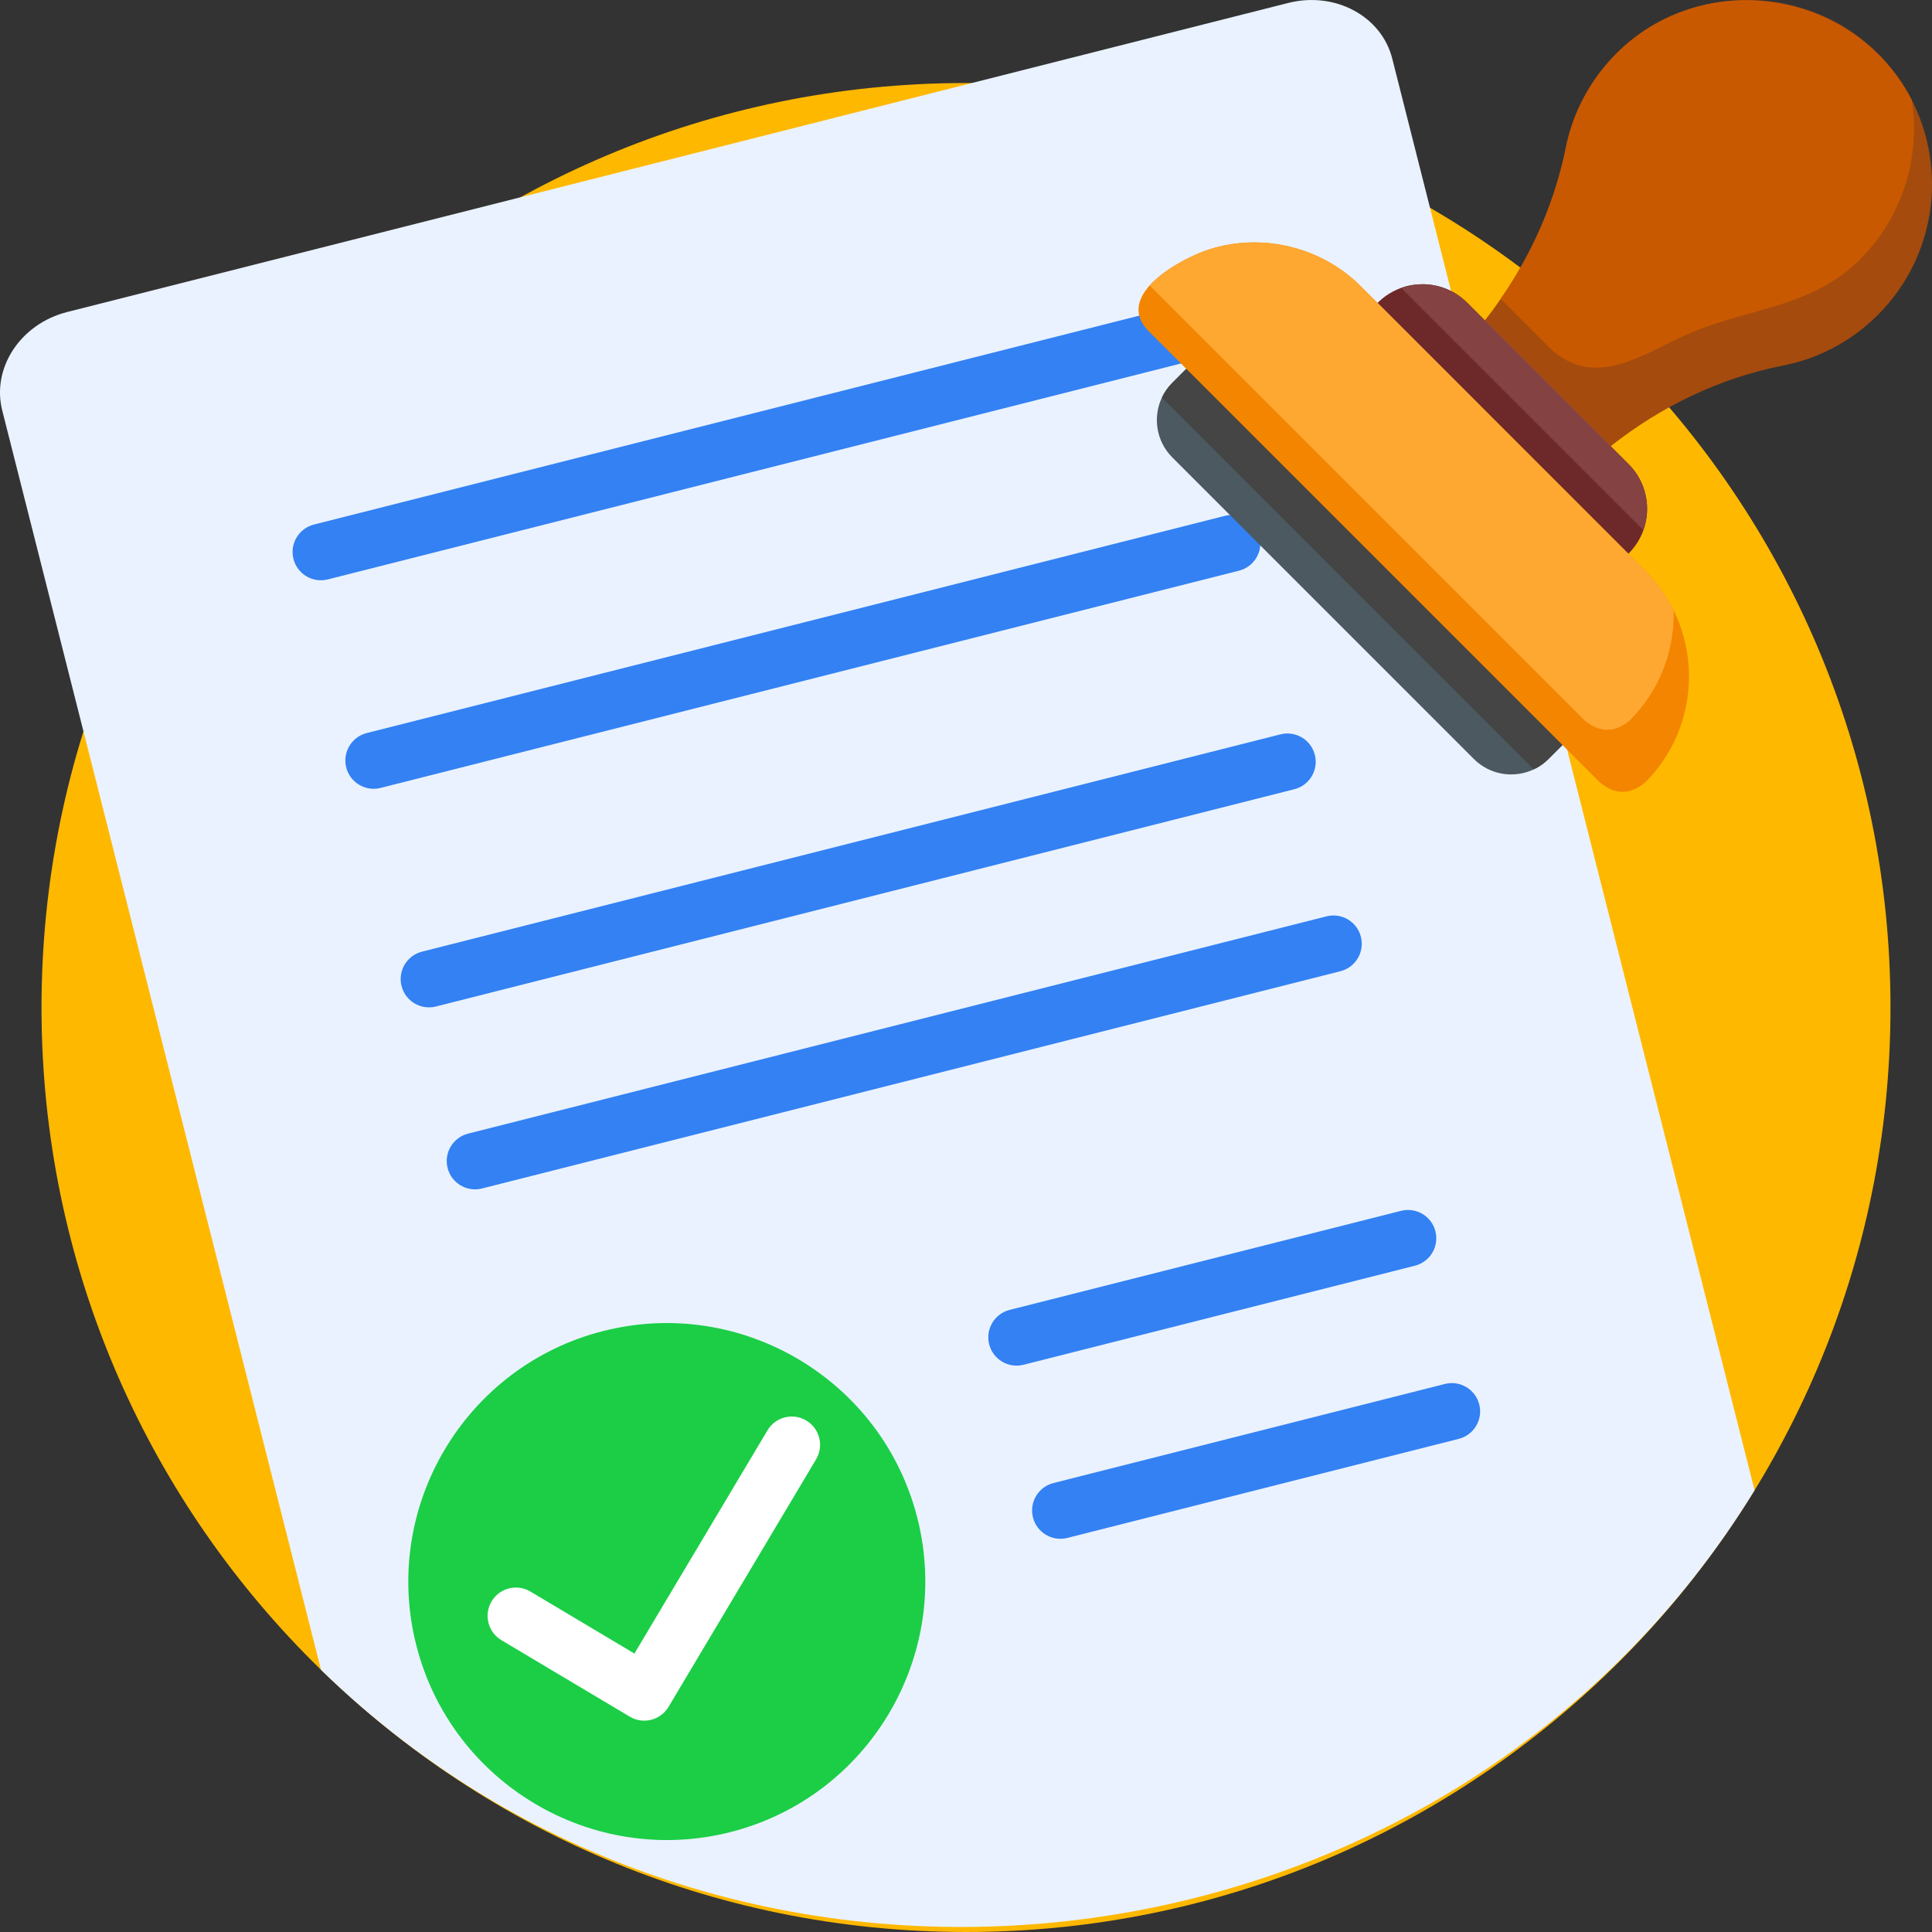 <?xml version="1.0" encoding="UTF-8"?> <svg xmlns="http://www.w3.org/2000/svg" width="80" height="80" viewBox="0 0 80 80" fill="none"><rect x="0" y="0" width="80" height="80" fill="#333333" stroke="none"/><g clip-path="url(#clip0_1_1296)"><path d="M40 80C61.142 80 78.281 62.861 78.281 41.719C78.281 20.577 61.142 3.438 40 3.438C18.858 3.438 1.719 20.577 1.719 41.719C1.719 62.861 18.858 80 40 80Z" fill="#FFB800"></path><path d="M72.653 61.708C60.021 82.306 30.626 86.029 13.292 69.144C8.893 51.76 4.493 34.377 0.092 16.994C-0.353 15.231 0.852 13.408 2.783 12.919C19.637 8.652 36.49 4.387 53.344 0.122C55.277 -0.367 57.203 0.664 57.65 2.426C62.65 22.187 67.652 41.947 72.653 61.708Z" fill="#EAF2FF"></path><path d="M49.12 14.996L13.575 23.992C12.947 24.151 12.31 23.771 12.151 23.144C11.992 22.516 12.372 21.879 13 21.72L48.545 12.723C49.173 12.565 49.81 12.944 49.969 13.572C50.128 14.2 49.748 14.837 49.12 14.996Z" fill="#3381F3"></path><path d="M51.306 23.63L15.76 32.626C15.133 32.785 14.495 32.405 14.336 31.778C14.178 31.15 14.557 30.513 15.185 30.354L50.731 21.358C51.358 21.199 51.996 21.579 52.154 22.206C52.313 22.834 51.933 23.471 51.306 23.63Z" fill="#3381F3"></path><path d="M53.596 32.68L18.051 41.677C17.423 41.836 16.786 41.456 16.627 40.828C16.468 40.201 16.848 39.563 17.476 39.405L53.021 30.408C53.649 30.249 54.286 30.629 54.445 31.257C54.604 31.884 54.224 32.521 53.596 32.68Z" fill="#3381F3"></path><path d="M55.504 40.216L19.958 49.213C19.331 49.371 18.693 48.992 18.534 48.364C18.375 47.737 18.755 47.099 19.383 46.941L54.929 37.944C55.556 37.785 56.194 38.165 56.352 38.792C56.511 39.42 56.131 40.057 55.504 40.216Z" fill="#3381F3"></path><path d="M37.987 62.862C39.435 68.584 35.958 74.417 30.237 75.865C24.516 77.312 18.683 73.836 17.235 68.115C15.787 62.393 19.264 56.561 24.985 55.113C30.706 53.665 36.539 57.141 37.987 62.862Z" fill="#1BCE46"></path><path d="M26.964 71.213C26.674 71.286 26.355 71.249 26.077 71.083L20.762 67.916C20.206 67.584 20.024 66.865 20.355 66.309C20.687 65.753 21.406 65.571 21.962 65.902L26.27 68.47L31.78 59.227C32.111 58.671 32.83 58.489 33.386 58.821C33.942 59.152 34.124 59.871 33.793 60.427L27.683 70.677C27.518 70.955 27.255 71.139 26.964 71.213Z" fill="white"></path><path d="M58.59 52.41L42.382 56.512C41.755 56.671 41.117 56.291 40.959 55.663C40.8 55.036 41.18 54.398 41.807 54.24L58.015 50.138C58.642 49.979 59.28 50.359 59.438 50.986C59.597 51.614 59.217 52.251 58.59 52.41Z" fill="#3381F3"></path><path d="M60.404 59.58L44.197 63.682C43.569 63.84 42.932 63.461 42.773 62.833C42.614 62.206 42.994 61.568 43.622 61.409L59.83 57.307C60.457 57.148 61.094 57.528 61.253 58.156C61.412 58.783 61.032 59.421 60.404 59.58Z" fill="#3381F3"></path><path d="M77.758 13.04C76.642 14.156 75.268 14.854 73.828 15.138C71.21 15.651 68.779 16.829 66.695 18.477L61.486 13.268C61.715 12.977 61.932 12.68 62.141 12.376C63.447 10.492 64.385 8.367 64.84 6.104C65.131 4.665 65.838 3.292 66.963 2.181C69.988 -0.809 75.018 -0.711 77.928 2.39C78.43 2.924 78.84 3.513 79.16 4.136C80.635 7.015 80.168 10.631 77.758 13.04Z" fill="#A54B0E"></path><path d="M77.012 10.748C75.075 12.685 72.543 12.748 70.137 13.728C68.151 14.537 66.051 16.287 64.096 14.331L62.141 12.376C63.446 10.492 64.388 8.354 64.84 6.104C65.3 3.826 66.817 1.83 68.901 0.798C72.605 -1.037 77.264 0.449 79.16 4.136C79.528 6.473 78.812 8.948 77.012 10.748Z" fill="#C95900"></path><path d="M67.437 22.92L67.425 22.931L57.04 12.546L57.051 12.534C57.334 12.252 57.666 12.047 58.019 11.922C58.303 11.819 58.603 11.769 58.902 11.769C59.571 11.769 60.241 12.023 60.752 12.534L67.437 19.219C68.176 19.958 68.381 21.029 68.05 21.953C67.924 22.305 67.719 22.637 67.437 22.92Z" fill="#6D2929"></path><path d="M68.05 21.953L58.019 11.922C58.303 11.819 58.603 11.769 58.901 11.769C59.571 11.769 60.241 12.023 60.752 12.534L67.436 19.219C68.176 19.958 68.381 21.029 68.05 21.953Z" fill="#844242"></path><path d="M64.978 30.571L64.122 31.427C63.938 31.612 63.729 31.757 63.505 31.86C62.696 32.242 61.699 32.098 61.028 31.427L48.544 18.942C47.873 18.272 47.729 17.275 48.11 16.465C48.214 16.242 48.359 16.033 48.544 15.849L49.4 14.993L64.978 30.571Z" fill="#4D5961"></path><path d="M64.978 30.571L64.122 31.427C63.938 31.612 63.729 31.757 63.505 31.86L48.111 16.465C48.214 16.242 48.359 16.033 48.544 15.849L49.4 14.993L64.978 30.571Z" fill="#454545"></path><path d="M68.122 32.4C67.498 32.917 66.873 32.917 66.25 32.4L47.571 13.721C46.907 13.057 47.094 12.391 47.604 11.821C48.261 11.091 49.452 10.521 50.076 10.324C52.265 9.629 54.72 10.225 56.344 11.849L68.122 23.627C68.615 24.121 69.009 24.678 69.3 25.272C70.442 27.589 70.049 30.472 68.122 32.4Z" fill="#F38500"></path><path d="M67.486 29.831C66.863 30.348 66.238 30.348 65.615 29.831L47.604 11.821C48.261 11.091 49.452 10.521 50.076 10.324C52.265 9.629 54.72 10.225 56.344 11.849L68.122 23.627C68.615 24.121 69.009 24.678 69.3 25.272C69.346 26.917 68.741 28.576 67.486 29.831Z" fill="#FEA832"></path></g><defs><clipPath id="clip0_1_1296"><rect width="80" height="80" fill="white"></rect></clipPath></defs></svg> 